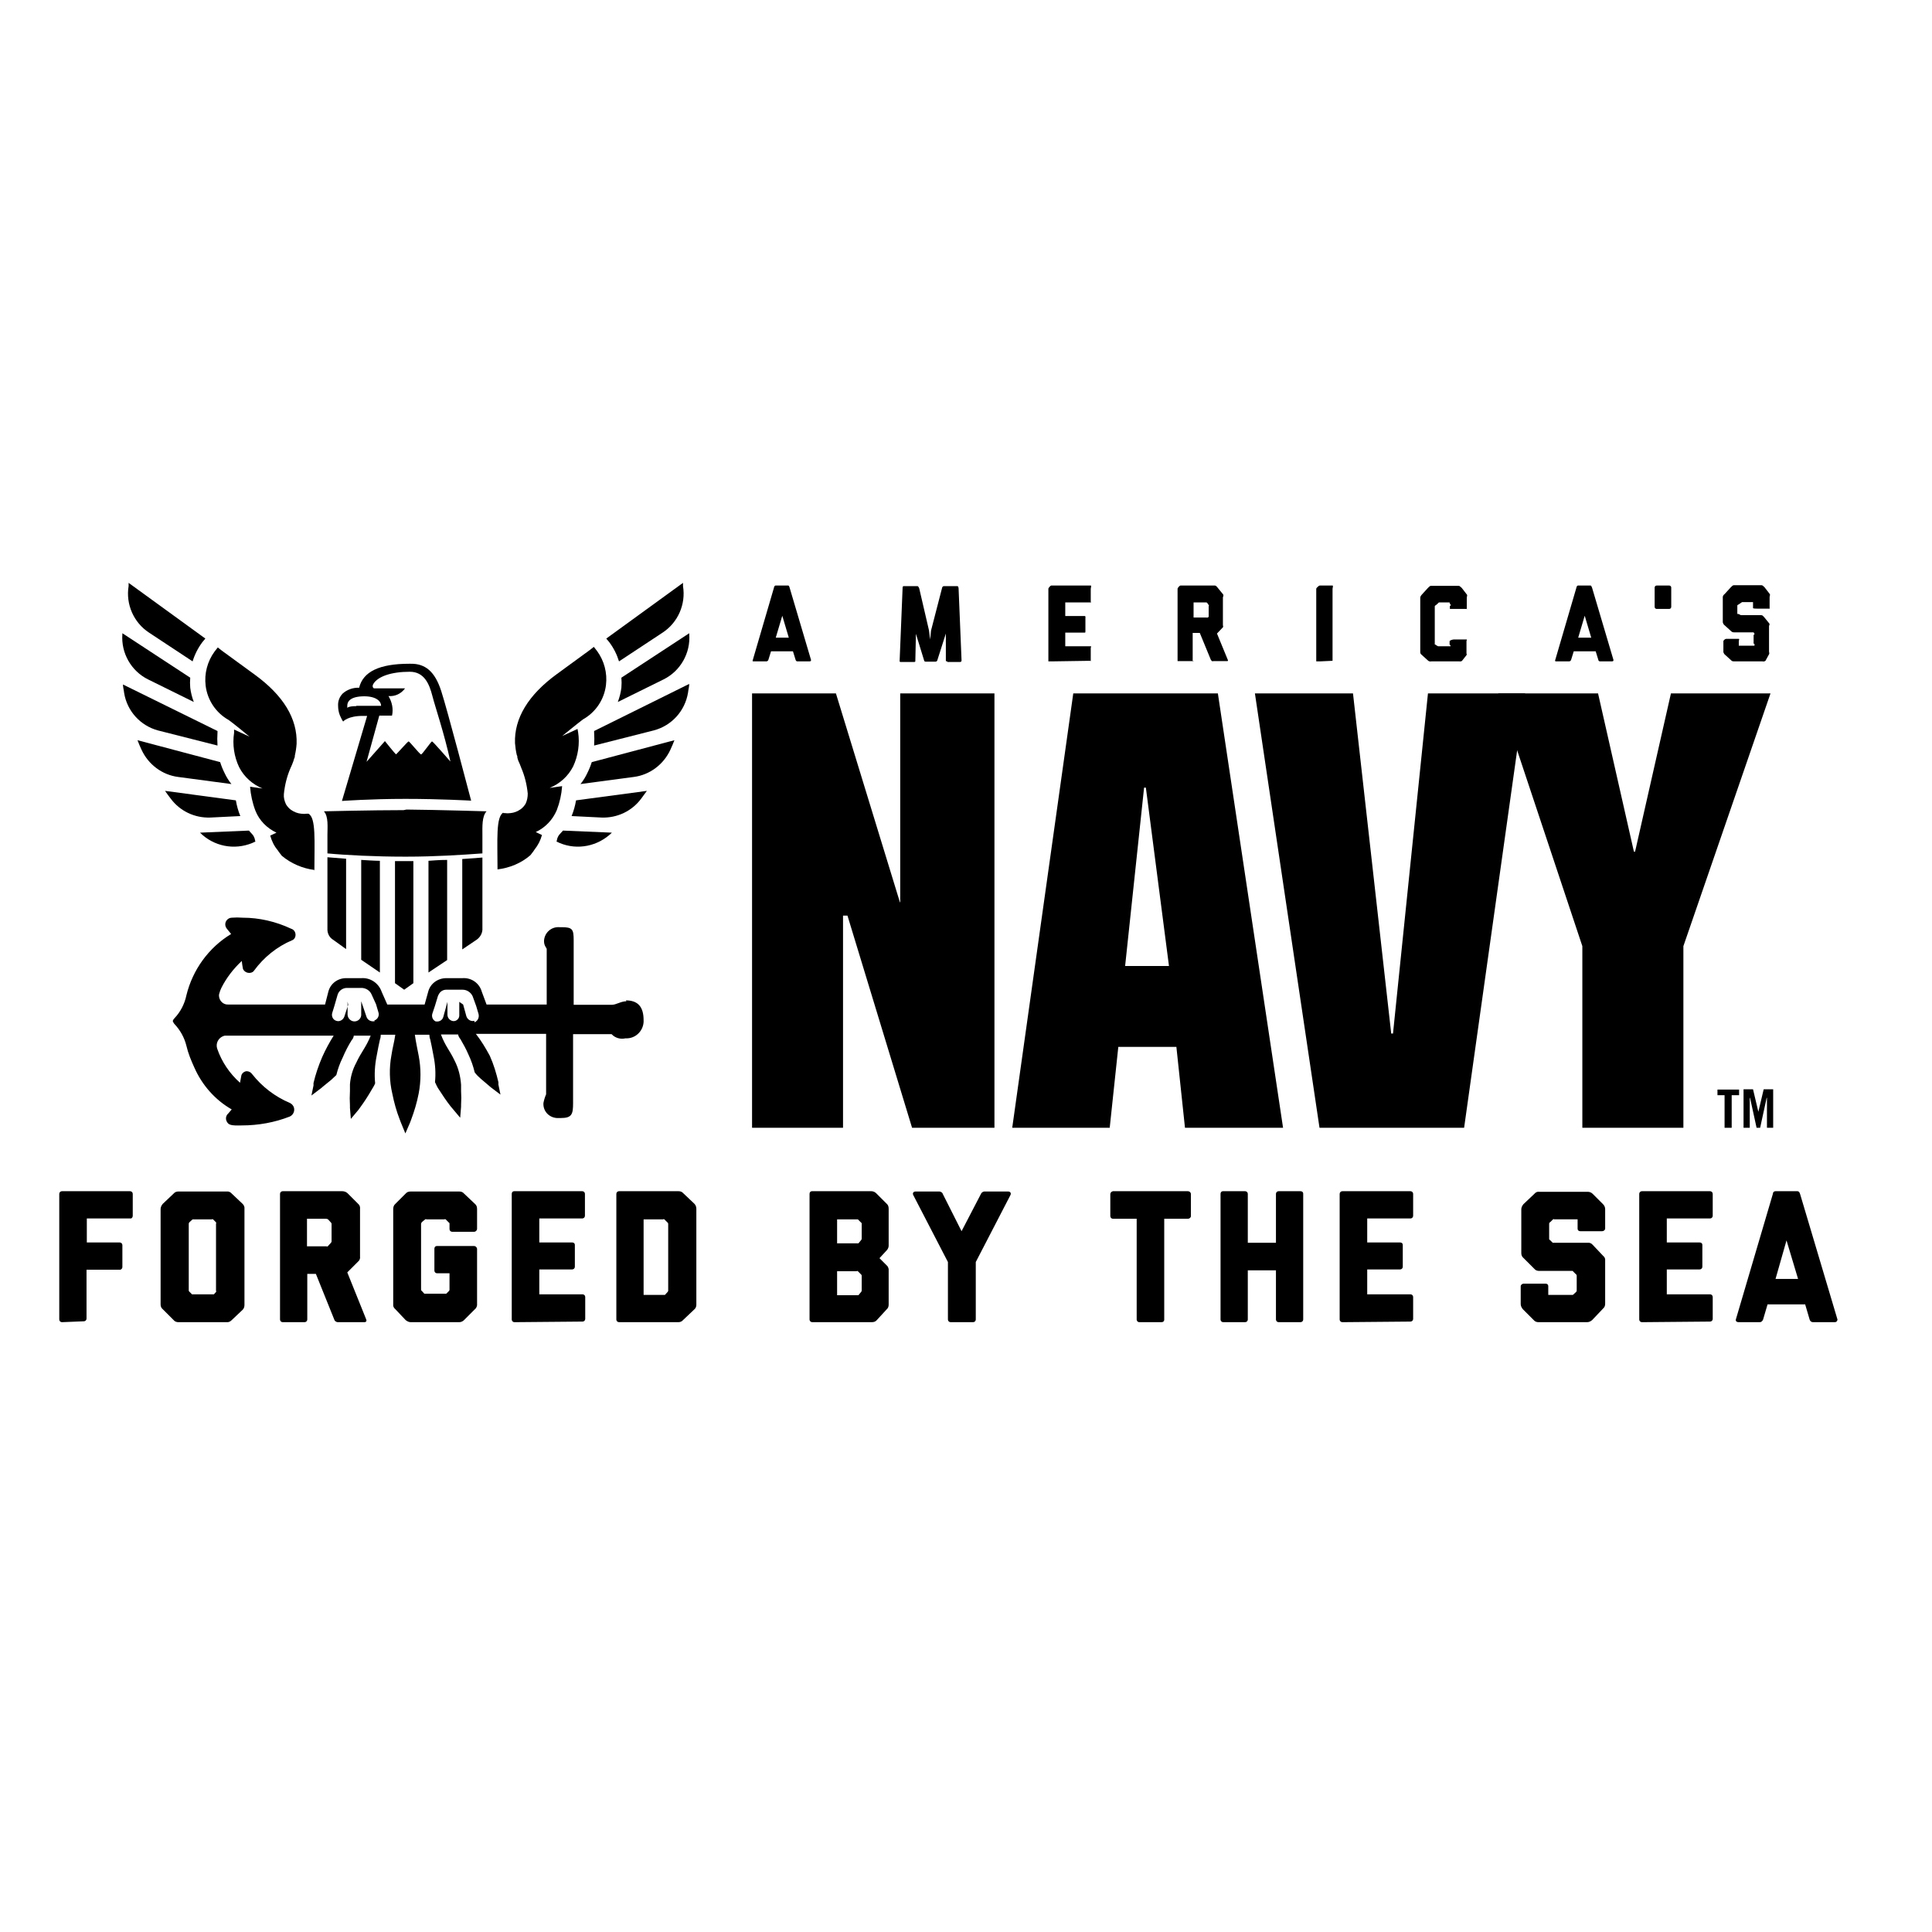 <svg xml:space="preserve" style="enable-background:new 0 0 652 652;" viewBox="0 0 652 652" y="0px" x="0px" xmlns:xlink="http://www.w3.org/1999/xlink" xmlns="http://www.w3.org/2000/svg" id="layer" version="1.1">
<style type="text/css">
	.st0{fill:#000;}
</style>
<path d="M20.9,446.2c-0.5,0-0.9-0.4-0.9-0.9v-42.4c0-0.5,0.4-0.9,0.9-0.9h23c0.5,0,0.9,0.4,0.9,0.9v7.4
	c0,0.3-0.2,0.9-0.7,0.9H29.3v8.1h11.1c0.5,0,0.9,0.4,0.9,0.9v7.4c0,0.4-0.3,0.8-0.7,0.9H29.2V445c0,0.5-0.4,0.9-0.9,0.9L20.9,446.2z" class="st0"></path>
<path d="M78.2,445.5c-0.4,0.4-0.9,0.7-1.4,0.7H60.2c-0.6,0-1.2-0.2-1.6-0.7l-3.7-3.7c-0.5-0.4-0.7-1-0.7-1.6v-32.2
	c0-0.6,0.3-1.2,0.7-1.7l3.7-3.5c0.4-0.5,1-0.7,1.6-0.7h16.3c0.6-0.1,1.3,0.2,1.7,0.7l3.7,3.5c0.4,0.4,0.7,1,0.6,1.7v32.4
	c0,0.6-0.2,1.2-0.6,1.6L78.2,445.5z M72.9,436c0.1-0.1,0.1-0.3,0-0.4V413c0.1-0.2,0.1-0.3,0-0.5l-1-1c-0.1-0.1-0.3-0.1-0.4,0h-6.1
	c-0.2,0-0.3,0-0.4,0l-1.1,1c-0.1,0.1-0.2,0.3-0.2,0.5v22.5c0,0.2,0.1,0.3,0.2,0.4l0.9,0.9h7.4L72.9,436z" class="st0"></path>
<path d="M113.9,446.2c-0.5-0.1-1-0.4-1.1-0.9l-6.2-15.4h-2.9v15.4c0,0.5-0.4,0.9-0.9,0.9h-7.4c-0.5,0-0.9-0.4-0.9-0.9
	v-42.4c0-0.5,0.4-0.9,0.9-0.9h20.1c0.6,0,1.2,0.2,1.7,0.6l3.7,3.7c0.5,0.4,0.7,1.1,0.6,1.8V424c0.1,0.6-0.1,1.3-0.6,1.7l-3.7,3.7
	l6.4,15.9c0.2,0.4,0,0.9-0.6,0.9L113.9,446.2z M111.7,419.4c0.1-0.1,0.2-0.3,0.2-0.5v-5.7c0-0.3,0-0.4-0.2-0.6l-0.9-1
	c-0.2-0.2-0.5-0.3-0.9-0.3h-6.3v9.3h6.6c0.1,0.1,0.3,0.1,0.4,0L111.7,419.4z" class="st0"></path>
<path d="M156.6,445.5c-0.4,0.4-1,0.7-1.6,0.7h-16.4c-0.6,0-1.2-0.3-1.7-0.7l-3.5-3.7c-0.5-0.4-0.8-1-0.7-1.6v-32.2
	c0-0.6,0.2-1.3,0.7-1.7l3.5-3.5c0.4-0.5,1-0.7,1.7-0.7h16.4c0.6,0,1.2,0.2,1.6,0.7l3.7,3.5c0.5,0.4,0.7,1,0.7,1.7v6.8
	c-0.1,0.5-0.5,0.9-1,0.9h-7.4c-0.5,0-0.9-0.4-0.9-0.9V413c0-0.2,0-0.3-0.2-0.4l-1.1-1.1c-0.1-0.1-0.3-0.1-0.4,0h-6.1
	c-0.1-0.1-0.3-0.1-0.4,0l-1.1,0.9c-0.2,0.2-0.2,0.4-0.3,0.6v22.2c0,0.2,0.1,0.4,0.3,0.5l0.8,0.9h7.4l0.9-0.9
	c0.1-0.1,0.2-0.3,0.2-0.4v-5.6h-4.2c-0.5,0-0.9-0.4-0.9-0.9v-7.4c0-0.5,0.3-0.9,0.8-0.9c0,0,0.1,0,0.1,0h12.5c0.5,0,0.9,0.4,1,0.9
	c0,0,0,0,0,0v19.1c-0.1,0.5-0.3,1-0.7,1.3L156.6,445.5z" class="st0"></path>
<path d="M173.6,446.2c-0.5,0-0.9-0.4-0.9-0.9c0,0,0,0,0,0v-42.4c0-0.5,0.3-0.9,0.8-0.9c0,0,0,0,0,0h23
	c0.5,0,0.9,0.4,0.9,0.9v7.4c0,0.5-0.4,0.9-0.9,0.9H182v8.1h11.1c0.5,0,0.9,0.3,0.9,0.8c0,0,0,0,0,0v7.4c0,0.5-0.4,0.9-0.9,0.9
	c0,0,0,0,0,0H182v8.4h14.6c0.5,0,0.9,0.4,0.9,0.9v7.4c0,0.5-0.4,0.9-0.9,0.9L173.6,446.2z" class="st0"></path>
<path d="M230.5,445.5c-0.4,0.5-1,0.7-1.6,0.7h-20c-0.5,0-0.9-0.4-0.9-0.9v-42.4c0-0.5,0.4-0.9,0.9-0.9H229
	c0.6,0,1.2,0.2,1.6,0.7l3.7,3.5c0.4,0.4,0.7,1,0.7,1.7v32.4c0,0.6-0.2,1.2-0.7,1.6L230.5,445.5z M225.3,436c0.1-0.1,0.2-0.3,0.2-0.4
	V413c0-0.2-0.1-0.3-0.2-0.4l-1.1-1.1c-0.1-0.1-0.3-0.1-0.4,0h-6.6V437h7.2L225.3,436z" class="st0"></path>
<path d="M295.9,445.5c-0.4,0.5-1,0.7-1.7,0.7h-20.1c-0.5,0-0.9-0.4-0.9-0.9c0,0,0,0,0,0v-42.4c0-0.5,0.3-0.9,0.8-0.9
	c0,0,0,0,0,0h20c0.6,0,1.2,0.2,1.7,0.7l3.5,3.5c0.5,0.4,0.7,1,0.7,1.7v12.5c0,0.6-0.3,1.2-0.7,1.6l-2.4,2.6l2.4,2.4
	c0.4,0.3,0.6,0.8,0.7,1.3v12c0,0.6-0.2,1.2-0.7,1.6L295.9,445.5z M290.6,418.5c0.1-0.1,0.2-0.3,0.2-0.4V413c0-0.2,0-0.3-0.2-0.4
	l-1.1-1.1c-0.1,0-0.3,0-0.4,0h-6.6v8.1h7.2L290.6,418.5z M290.6,436c0.1-0.1,0.2-0.3,0.2-0.4v-5.1c0-0.2-0.1-0.3-0.2-0.4l-1.1-1.1
	c-0.1-0.1-0.3-0.1-0.4,0h-6.6v8.1h7.2L290.6,436z" class="st0"></path>
<path d="M320.8,446.2c-0.5,0-0.9-0.4-0.9-0.9v-19.4l-11.7-22.6c-0.3-0.6,0-1.2,0.8-1.2h8.1c0.5,0.1,1,0.4,1.1,0.9
	l6.3,12.5l6.5-12.5c0.2-0.5,0.6-0.8,1.1-0.9h8.1c0.8,0,1.1,0.6,0.8,1.2l-11.7,22.6v19.4c0,0.5-0.4,0.9-0.9,0.9L320.8,446.2z" class="st0"></path>
<path d="M384.5,446.2c-0.5,0-0.8-0.3-0.9-0.8v-34.1h-8c-0.5,0-0.9-0.4-0.9-0.9c0,0,0,0,0,0V403c0-0.5,0.4-0.9,0.9-1
	h25.3c0.5,0,1,0.4,1,1c0,0,0,0,0,0v7.4c0,0.5-0.5,0.9-1,0.9c0,0,0,0,0,0h-8v34.1c0,0.5-0.4,0.8-0.9,0.8H384.5z" class="st0"></path>
<path d="M431.5,446.2c-0.5,0-0.9-0.4-0.9-0.9v-16.6h-9.5v16.6c0,0.5-0.4,0.9-0.9,0.9h-7.4c-0.5,0-0.9-0.4-0.9-0.9v-42.4
	c0-0.5,0.3-0.9,0.8-0.9c0,0,0.1,0,0.1,0h7.4c0.5,0,0.9,0.4,0.9,0.9v16.5h9.5v-16.5c0-0.5,0.4-0.9,0.9-0.9h7.4c0.5,0,0.9,0.3,0.9,0.8
	c0,0,0,0.1,0,0.1v42.4c0,0.5-0.4,0.9-0.9,0.9H431.5z" class="st0"></path>
<path d="M453,446.2c-0.5,0-0.9-0.4-0.9-0.9v-42.4c0-0.5,0.4-0.9,0.9-0.9h23c0.5,0,0.9,0.4,0.9,0.9v7.4
	c0,0.5-0.4,0.9-0.9,0.9h-14.6v8.1h11.1c0.5,0,0.9,0.3,0.9,0.8c0,0,0,0,0,0v7.4c0,0.5-0.4,0.9-0.9,0.9c0,0,0,0,0,0h-11.1v8.4H476
	c0.5,0,0.9,0.4,0.9,0.9v7.4c0,0.5-0.4,0.9-0.9,0.9L453,446.2z" class="st0"></path>
<path d="M537.3,445.5c-0.5,0.4-1,0.7-1.7,0.7h-16.4c-0.6,0-1.2-0.2-1.6-0.7l-3.7-3.7c-0.4-0.5-0.7-1.1-0.7-1.7v-6
	c0-0.5,0.5-0.9,1-0.9c0,0,0,0,0,0h7.4c0.5,0,0.9,0.3,0.9,0.8c0,0,0,0.1,0,0.1v2.9h8c0,0,0.2,0,0.3,0l1.1-1c0.1-0.1,0.2-0.3,0.2-0.4
	v-5c0-0.3-0.1-0.5-0.3-0.6l-0.9-0.9c0,0,0-0.2-0.3-0.2h-11.2c-0.6,0-1.2-0.2-1.6-0.7l-3.7-3.7c-0.5-0.4-0.7-1-0.7-1.6v-14.8
	c0-0.6,0.3-1.2,0.7-1.7l3.7-3.5c0.4-0.5,1-0.8,1.6-0.7h16.4c0.6,0,1.2,0.2,1.7,0.7l3.5,3.5c0.5,0.5,0.7,1.1,0.7,1.7v6.5
	c0,0.5-0.5,0.9-1,0.9c0,0,0,0,0,0h-7.4c-0.5,0-0.9-0.3-0.9-0.8c0,0,0-0.1,0-0.1v-3.1h-7.9c-0.1-0.1-0.3-0.1-0.4,0l-1,1
	c-0.2,0-0.3,0.3-0.3,0.5v5.1c0,0,0,0.3,0.3,0.4l0.9,0.9h11.8c0.6-0.1,1.3,0.2,1.7,0.7l3.5,3.7c0.5,0.4,0.8,1,0.7,1.6V440
	c0,0.6-0.2,1.2-0.7,1.6L537.3,445.5z" class="st0"></path>
<path d="M554.1,446.2c-0.5,0-0.9-0.4-0.9-0.9v-42.4c0-0.5,0.4-0.9,0.9-0.9h23c0.5,0,0.9,0.4,0.9,0.9v7.4
	c0,0.5-0.4,0.9-0.9,0.9h-14.6v8.1h11.1c0.5,0,0.9,0.3,0.9,0.8c0,0,0,0,0,0v7.4c0,0.5-0.4,0.9-0.9,0.9c0,0,0,0,0,0h-11.1v8.4h14.6
	c0.5,0,0.9,0.4,0.9,0.9v7.4c0,0.5-0.4,0.9-0.9,0.9L554.1,446.2z" class="st0"></path>
<path d="M611.8,446.2c-0.5,0-1-0.4-1.1-0.9l-1.5-5.1h-12.7l-1.5,5.1c-0.2,0.5-0.6,0.9-1.1,0.9h-7.1
	c-0.8,0-1.1-0.4-1-0.9l12.5-42.4c0-0.6,0.4-0.9,0.9-0.9h7.4c0.4,0,0.7,0.3,0.9,1l12.6,42.3c0,0.4-0.3,0.9-0.9,0.9H611.8z
	 M602.9,418.6l-3.7,13h7.6L602.9,418.6z" class="st0"></path>
<polygon points="335.6,380.6 307.8,380.6 286,309 284.5,309 284.5,380.6 253.8,380.6 253.8,234 282.1,234 303.7,304.5 
	303.8,304.5 303.8,234 335.6,234" class="st0"></polygon>
<path d="M394.5,326h-14.8l6.4-60.2h0.6L394.5,326z M411,234h-48.8l-20.6,146.6h32.9l2.9-27.3h19.6l2.9,27.3h33.1
	L411,234z" class="st0"></path>
<polygon points="470.1,348.8 469.5,348.8 456.6,234 423.5,234 445.3,380.6 494.1,380.6 514.7,234 481.9,234" class="st0"></polygon>
<polygon points="568.1,319.3 568.1,380.6 534,380.6 534,319.3 505.6,234 539.3,234 551.4,287.4 551.8,287.4 563.9,234 
	597.5,234" class="st0"></polygon>
<path d="M559.1,197.6h4.2c0.4,0,0.7,0.3,0.7,0.7v6.5c0,0.4-0.3,0.7-0.7,0.7h-4.2c-0.4,0-0.7-0.3-0.7-0.7v-6.5
	C558.4,197.9,558.7,197.6,559.1,197.6z" class="st0"></path>
<path d="M269.1,223.2c-0.3,0-0.5-0.2-0.6-0.5l-0.9-2.9h-7.4l-0.9,2.9c-0.1,0.3-0.4,0.5-0.7,0.5h-4.1
	c-0.4,0-0.6,0-0.5-0.3l7.2-24.6c0-0.3,0.3-0.7,0.5-0.7h4.3c0.3,0,0.4,0.5,0.5,0.8l7.2,24.3c0,0.3,0,0.5-0.6,0.5H269.1z M264,207.8
	l-2.2,7.4h4.4L264,207.8z" class="st0"></path>
<path d="M319.7,223.2c-0.3,0-0.5,0-0.5-0.3v-9.1l-2.9,9.1c-0.1,0.3-0.4,0.4-0.7,0.4h-3c-0.3,0-0.6,0-0.7-0.3l-2.8-9.1
	l-0.2,9.1c0,0.3,0,0.4-0.5,0.4h-4.3c-0.3,0-0.5,0-0.5-0.3l1-24.6c0-0.3,0-0.7,0.4-0.7h4.6c0.3,0,0.5,0.5,0.6,0.7l3.3,14.2l0.4,3.1
	l0.3-3l3.7-14.3c0-0.3,0.3-0.7,0.6-0.7h4.6c0.3,0,0.4,0.6,0.4,0.8l1,24.3c0,0.3-0.2,0.5-0.5,0.5c0,0,0,0,0,0H319.7z" class="st0"></path>
<path d="M354.8,223.2c-0.3,0-1,0-1,0v-24.5c0-0.3,0.7-1.1,1-1.1h13.3c0.3,0,0,0.8,0,1.1v4.3c0,0.3,0.3,0.3,0,0.3h-8.6
	v4.6h6.6c0.3,0,0.2,0.5,0.2,0.8v4.3c0,0.3,0,0.5-0.2,0.5h-6.6v4.6h8.6c0.3,0,0,0.3,0,0.6v4.3c0,0.3,0.3,0,0,0L354.8,223.2z" class="st0"></path>
<path d="M409.3,223.2c-0.3,0-0.6-0.4-0.7-0.6l-3.7-9h-2.4v9.5c0,0.3,0.5,0,0.2,0h-4.3c-0.3,0-1,0-1,0v-24.4
	c0-0.3,0.7-1.1,1-1.1H410c0.3,0,0.7,0.4,0.9,0.7l1.8,2.2c0.4,0.4,0,0.9,0,1.1v9.2c0,0.5,0.2,0.7,0,0.9l-2,2.1l3.7,9
	c0,0.3,0,0.3-0.3,0.3H409.3z M407.9,208.2c0,0,0,0,0-0.3v-3.3c0,0,0.2-0.3,0-0.4l-0.4-0.6c0,0-0.2-0.3-0.4-0.3h-4.3v5.1h4.5
	c0,0,0,0.2,0.2,0L407.9,208.2z" class="st0"></path>
<path d="M445.4,223.2c-0.3,0-1.2,0-1.2,0v-24.5c0-0.3,0.9-1.1,1.2-1.1h4.3c0.3,0,0,0.8,0,1.1V223c0,0.3,0,0,0,0
	L445.4,223.2z" class="st0"></path>
<path d="M493.4,223c-0.3,0.3-0.7,0.2-1,0.2H483c-0.3,0.1-0.7,0-1-0.2l-2.2-2c-0.4-0.3-0.5-0.6-0.5-0.9v-18.5
	c0.1-0.4,0.3-0.7,0.5-0.9l2.1-2.3c0.4-0.4,0.7-0.7,1-0.7h9.4c0.3,0,0.6,0.4,1,0.7l1.7,2.2c0.3,0.3,0,0.7,0,1.1v3.8c0,0.2,0.3,0,0,0
	h-4.3c-0.3,0-1.4,0-1.4,0v-1c0,0,0.4-0.2,0.3-0.3l-0.4-0.7v-0.2h-3.5c0,0-0.2,0-0.3,0.2l-0.8,0.7c0,0-0.4,0.2-0.4,0.4v12.9
	c0,0,0.3,0,0.4,0.2l0.7,0.4h4.2v-0.4c0,0-0.3,0-0.3-0.2v-1.1c0-0.3,1.1-0.6,1.4-0.6h4.3c0.3,0,0,0.3,0,0.6v4.1c0,0.2,0.2,0.2,0,0.6
	L493.4,223z" class="st0"></path>
<path d="M540,223.2c-0.3,0-0.6-0.2-0.6-0.5l-0.9-2.9h-7.4l-0.9,2.9c-0.1,0.3-0.4,0.5-0.7,0.5h-4.1c-0.5,0-0.6,0-0.6-0.3
	l7.2-24.6c0-0.3,0.3-0.7,0.5-0.7h4.3c0.2,0,0.4,0.5,0.5,0.8l7.2,24.3c0,0.3,0,0.5-0.6,0.5L540,223.2z M534.8,207.8l-2.2,7.4h4.4
	L534.8,207.8z" class="st0"></path>
<path d="M595.8,223c-0.3,0.2-0.6,0.3-1,0.2h-9.4c-0.4,0-0.7,0-1-0.2l-2.2-2c-0.3-0.2-0.5-0.6-0.6-0.9v-3.7
	c0-0.3,0.6-0.8,0.9-0.8h4.3c0.3,0,0,0.5,0,0.8v1.5h5.1c0,0,0,0,0.2,0v-0.6c0,0-0.3,0-0.3-0.2v-2.8c0,0,0.4-0.3,0.3-0.4l-0.3-0.5l0,0
	h-6.6c-0.4,0-0.7-0.1-1-0.4l-2.2-2c-0.3-0.2-0.5-0.6-0.6-1v-8.6c0.1-0.4,0.3-0.7,0.6-0.9l2.1-2.3c0.4-0.4,0.7-0.7,1-0.7h9.4
	c0.4,0,0.6,0.4,1,0.7l1.7,2.2c0.3,0.3,0,0.7,0,1.1v3.7c0,0.3,0.3,0.2,0,0.2H593c-0.3,0-1.4,0-1.4-0.2v-2h-3.7c0,0,0,0-0.3,0.2
	l-0.9,0.6c0,0-0.4,0.2-0.4,0.3v2.9c0,0,0.3,0,0.4,0l0.8,0.4h6.8c0.5,0,0.6,0.2,1,0.6l1.7,2.1c0.4,0.4,0,0.7,0,1v8.6
	c0,0.3,0.2,0.6,0,0.9L595.8,223z" class="st0"></path>
<path d="M65.4,236.9c-0.6-1.6-1-3.2-1.2-4.8c-0.1-1.1-0.1-2.3,0-3.4l-22.9-15v0.3c-0.5,6.4,3,12.5,8.7,15.3L65.4,236.9z" class="st0"></path>
<path d="M65,223.2c0.7-2.3,1.8-4.5,3.3-6.5l1-1.2l-25.9-18.8c0,0.4,0,0.7,0,1.1c-1,6.1,1.7,12.3,6.9,15.7L65,223.2z" class="st0"></path>
<path d="M106.2,293.6c-4.1-0.5-8-2.2-11.1-4.8l-1-1.3l-0.4-0.6c-1.2-1.4-2-3.1-2.5-4.9l2.1-1c-3.2-1.5-5.8-4.1-7.1-7.4
	c-1-2.6-1.6-5.4-1.8-8.1l4.2,0.6c-3.4-1.4-6.2-3.9-7.9-7.2c-1.7-3.6-2.3-7.6-1.7-11.6v-1.1l5.2,2.4c0,0-5.3-4.4-7-5.6
	c-4.3-2.4-7.2-6.7-7.8-11.6c-0.5-4.1,0.6-8.2,3-11.5l1.1-1.4l1.4,1.1l11.1,8.1c9.6,7,14.4,14.8,14.1,23.3c-0.1,1.4-0.3,2.7-0.6,4
	c0,0.3,0,0.6-0.2,0.9c-0.1,0.3-0.2,0.7-0.3,1c-0.3,0.8-0.6,1.6-1,2.4c-1.2,2.8-1.9,5.7-2.2,8.7c-0.1,1.2,0.2,2.3,0.7,3.4
	c0.4,0.7,1,1.4,1.7,1.9c1,0.7,2.2,1.2,3.4,1.3c0.7,0.1,1.3,0.1,2,0h0.5c2.6,1.4,2,9.2,2,19.2" class="st0"></path>
<path d="M73.4,251.6c-0.1-1.5-0.1-3,0-4.5v-0.4l-31.9-15.7c0,0.9,0.3,1.9,0.4,2.9c1,6.1,5.5,11,11.4,12.6L73.4,251.6z" class="st0"></path>
<path d="M78.1,264.6c-0.9-1.1-1.7-2.4-2.3-3.7c-0.6-1.2-1.1-2.4-1.5-3.7l-27.9-7.4c0.4,1.1,0.9,2.2,1.4,3.3
	c2.3,4.9,6.9,8.4,12.3,9.1L78.1,264.6z" class="st0"></path>
<path d="M81.1,275.4c-0.7-1.7-1.2-3.5-1.5-5.3l-23.9-3.2c0.6,0.9,1.2,1.7,1.9,2.6c3.1,4.2,8.1,6.6,13.4,6.4L81.1,275.4z" class="st0"></path>
<path d="M85.1,284.5l1.1-0.5c-0.1-0.3-0.2-0.5-0.2-0.8c-0.2-0.7-0.5-1.3-1-1.8l-1-1.1L67.5,281l0,0
	C72.1,285.6,79,287,85.1,284.5" class="st0"></path>
<path d="M208.5,236.9c0.6-1.6,1-3.2,1.2-4.8c0.1-1.1,0.1-2.3,0-3.4l22.9-15v0.3c0.5,6.4-3,12.5-8.7,15.3L208.5,236.9z" class="st0"></path>
<path d="M208.9,223.2c-0.7-2.3-1.8-4.5-3.3-6.5l-1-1.2l25.9-18.8c0,0.4,0,0.7,0,1.1c1,6.1-1.7,12.3-6.9,15.7
	L208.9,223.2z" class="st0"></path>
<path d="M169.8,274.4h0.5c0.7,0.1,1.3,0.1,2,0c1.2-0.1,2.4-0.6,3.4-1.3c0.7-0.5,1.3-1.2,1.7-1.9
	c0.5-1.1,0.7-2.2,0.7-3.4c-0.3-3-1-5.9-2.2-8.7c-0.3-0.8-0.6-1.6-1-2.4c-0.1-0.3-0.2-0.7-0.3-1c0-0.3,0-0.6-0.2-0.9
	c-0.3-1.3-0.5-2.7-0.6-4c-0.3-8.4,4.5-16.3,14.1-23.3l11.1-8.1l1.4-1.1l1.1,1.4c2.4,3.3,3.5,7.4,3,11.5c-0.6,4.9-3.5,9.2-7.8,11.6
	c-1.6,1.2-7,5.6-7,5.6l5.2-2.4l0.2,1.1c0.6,3.9,0,8-1.7,11.6c-1.7,3.3-4.5,5.8-7.9,7.2l4.2-0.6c-0.2,2.8-0.8,5.5-1.8,8.1
	c-1.4,3.3-3.9,5.9-7.1,7.4l2.1,1c-0.5,1.8-1.3,3.4-2.5,4.9l-0.4,0.6l-1,1.3c-3.1,2.7-7,4.3-11.1,4.8c0-10-0.6-17.8,2-19.2" class="st0"></path>
<path d="M200.5,251.6c0.1-1.5,0.1-3,0-4.5v-0.4l32.1-15.9c0,0.9-0.3,1.9-0.4,2.9c-1,6.2-5.5,11.2-11.6,12.8L200.5,251.6
	z" class="st0"></path>
<path d="M195.9,264.6c0.9-1.1,1.7-2.4,2.3-3.7c0.6-1.2,1.1-2.4,1.5-3.7l27.9-7.4c-0.4,1.1-0.9,2.2-1.4,3.3
	c-2.3,4.9-6.9,8.4-12.3,9.1L195.9,264.6z" class="st0"></path>
<path d="M192.9,275.4c0.7-1.7,1.2-3.5,1.5-5.3l23.9-3.2l-1.9,2.6c-3.1,4.2-8.1,6.6-13.4,6.4L192.9,275.4z" class="st0"></path>
<path d="M188.9,284.5l-1.1-0.5c0.1-0.3,0.2-0.5,0.2-0.8c0.2-0.7,0.5-1.3,1-1.8l1-1.1l16.5,0.7l0,0
	C201.8,285.6,194.9,287,188.9,284.5" class="st0"></path>
<path d="M137.2,273.2l-1,0.2l0,0c-10.8,0-26.9,0.4-26.9,0.4l0,0c1.6,1.7,1.2,5.4,1.2,7.9v6.3c6.2,0.6,16.4,1.1,25.9,1.1
	h0.9c9.4,0,18.7-0.6,25.5-1.1v-6.3c0-2.6-0.2-6.2,1.4-7.9l0,0c0,0-16.4-0.5-27.3-0.6" class="st0"></path>
<path d="M139.6,290.6h-6.3v41.2l3.1,2.2l3.1-2.2V290.6z" class="st0"></path>
<path d="M156,289.9v30.5l4.9-3.3c1.1-0.8,1.8-2,1.9-3.3v-24.4L156,289.9" class="st0"></path>
<path d="M150.9,290.2c-2.9,0-4.6,0.2-6.3,0.3v37.7l6.3-4.2V290.2z" class="st0"></path>
<path d="M116.8,289.8l-6.3-0.5v24.6c0.1,1.4,0.8,2.6,2,3.3l4.3,3.1V289.8z" class="st0"></path>
<path d="M121.9,290.2v33.7l6.3,4.3v-37.7C126.5,290.5,123.6,290.3,121.9,290.2" class="st0"></path>
<path d="M148.9,233.2c-2.1-6.5-5.3-9.3-10.4-9.2h-0.4c-10.1,0-15.6,2.7-16.9,8.1c-2-0.1-4,0.6-5.5,1.9
	c-1.1,1.1-1.7,2.6-1.6,4.2c0,1.1,0.2,2.2,0.6,3.2c0.8,1.8,1.1,2.1,1.1,2.1s1.6-2,7-1.9h1.1l-8.5,28.7c0,0,9.6-0.7,21.4-0.7
	s22.2,0.6,22.2,0.6S150.9,239.3,148.9,233.2 M133.6,254.5c-0.2,0-3.7-4.4-3.7-4.4l-6.2,7l4.3-15.6h4.3c0.5-2.3,0-4.6-1.2-6.6
	c2.2,0.2,4.3-0.8,5.6-2.6h-10.4c-0.4,0-0.8-0.7-0.3-1.5c1.5-2.5,6-4.1,12.3-4.1l0,0c4.9,0,6.6,4.2,7.6,8.1s4,12.6,6.1,22.2
	c0,0-5.9-6.8-6.2-6.8s-3.3,4.4-3.7,4.4c-0.4,0-3.9-4.4-4.2-4.4c-0.3,0-4.1,4.4-4.3,4.4 M120.3,238.3c-2.8,0-3.1,0.6-3.1,0.6
	s0-0.4,0-0.8c0-1.1,0.7-2.9,5-3.1c4.3-0.2,6.4,1.4,6.4,3.2c0,0-5.3,0-8.4,0" class="st0"></path>
<path d="M211.4,337.9c-1.9,0-3.4,1.2-5,1.2h-12.8v-21.8c0-3.7-0.4-4.4-4.1-4.4h-0.7c-2.7-0.2-5,1.8-5.2,4.5
	c0,0.1,0,0.2,0,0.3c0,1.5,0.9,2.2,0.9,2.6v18.7h-20.3l-1.6-4.3c-0.8-2.9-3.5-4.8-6.5-4.6h-5.5c-2.8,0-5.4,1.8-6.1,4.6l-1.2,4.3
	h-12.6l-1.9-4.3c-1-2.9-3.8-4.8-6.8-4.6h-5.2c-2.8,0-5.3,1.8-6,4.6l-1.1,4.3H77c-1.6,0.1-3-1.2-3.1-2.9c0-0.3,0-0.6,0.1-0.8
	c0.2-0.7,0.4-1.3,0.7-1.9c1.7-3.4,4.1-6.5,6.9-9.1c0.1,0.9,0.2,1.8,0.4,2.7c0.5,1.1,1.8,1.6,2.9,1.2c0.3-0.1,0.6-0.3,0.8-0.6
	c3.3-4.5,7.7-8.1,12.9-10.3c0.6-0.2,1-0.8,1.1-1.4c0.2-1.1-0.4-2.2-1.5-2.5c-5.1-2.4-10.7-3.7-16.3-3.7c-1.2-0.1-2.5-0.1-3.7,0
	c-0.7,0-1.4,0.4-1.8,1c-0.5,0.8-0.5,1.7,0,2.5l0.3,0.4l1.3,1.6c-7.6,4.6-13,12.1-15.1,20.7c-0.6,2.9-2,5.6-4,7.7
	c-0.3,0.3-0.5,0.6-0.6,1c0.1,0.3,0.3,0.6,0.5,0.9c2,2.1,3.4,4.6,4.1,7.4c0.6,2.6,1.6,5,2.7,7.4c2.6,5.9,7,10.9,12.6,14.1
	c0,0-0.4,0.5-1.2,1.4c-0.7,0.6-0.9,1.6-0.6,2.4c0.6,1.5,1.5,1.7,5.2,1.6c5.6,0,11.1-1,16.2-3c1.3-0.6,1.8-2.1,1.3-3.3
	c-0.3-0.6-0.7-1-1.3-1.3c-5-2.1-9.4-5.5-12.7-9.7c-0.4-0.6-1.1-1-1.9-1c-0.9,0.1-1.7,0.8-1.8,1.7l-0.4,2.2
	c-3.5-3.1-6.2-7.1-7.7-11.5c-0.6-1.8,0.4-3.7,2.2-4.3c0.2-0.1,0.5-0.1,0.7-0.1h36.4c-1.5,2.4-2.8,4.8-3.9,7.3
	c-1.2,2.8-2.2,5.7-2.9,8.7c0,0.3,0,0.6,0,0.8l-0.7,3.4l3.3-2.5l0.7-0.6l2.7-2.2l0,0l1.7-1.6c0.5-2,1.2-4,2.1-5.8
	c0.9-2.1,1.9-4.1,3.1-6c0.4-0.4,0.6-0.9,0.7-1.5h5.7c-1.6,4-3.2,5.5-4.9,9.2c-1.2,2.2-1.9,4.7-2.1,7.2v2.3c-0.1,1.6-0.1,3.3,0,4.9
	c0,0.3,0,0.6,0,0.8l0.3,3.7l2.6-3.1l0.5-0.7c1.4-1.9,2.7-3.9,3.9-6c0.4-0.7,0.9-1.4,1.2-2.2c-0.3-3.1-0.1-6.2,0.5-9.2
	c0.4-2.3,0.8-4.1,1.1-5.5c0.2-0.5,0.3-1.1,0.3-1.7h4.9c-0.4,2.8-0.9,4.2-1.3,6.9c-0.8,4.3-0.7,8.8,0.3,13c0.6,3,1.4,5.9,2.5,8.7
	c0.1,0.3,0.2,0.5,0.3,0.8l1.6,3.9l1.6-3.7c0.1-0.3,0.2-0.5,0.3-0.8c1.1-2.9,2-5.9,2.6-9c0.8-4.2,0.8-8.5,0-12.7
	c-0.5-2.7-0.9-4.3-1.3-7.1h4.9c0,0.5,0.1,1.1,0.3,1.6c0.3,1.4,0.7,3.2,1.1,5.5c0.6,2.9,0.8,5.9,0.5,8.9c0.4,0.8,0.7,1.6,1.2,2.3l0,0
	c1.3,2,2.6,4,4.1,5.9l0.6,0.7l2.6,3.1l0.3-3.7c0-0.2,0-0.5,0-0.7c0.1-1.5,0.1-3.1,0-4.6v-2.1c-0.2-2.9-0.9-5.7-2.2-8.2
	c-1.6-3.4-3.1-4.8-4.6-8.8h5.8c0.1,0.6,0.4,1.1,0.8,1.6c0.8,1.4,1.8,3.1,2.7,5.2c0.9,1.9,1.6,3.9,2.1,6c0.6,0.8,1.3,1.5,2,2.1
	c0.9,0.8,1.9,1.6,2.7,2.3l0.7,0.6l3.3,2.5l-0.7-3.4c0-0.3,0-0.5,0-0.8c-0.7-3-1.6-6-2.9-8.9c-1.4-2.6-2.9-5.1-4.7-7.4h23.7v12.4l0,0
	v8c-0.4,0.9-0.7,1.9-0.9,2.9c-0.2,2.7,1.8,4.9,4.5,5.1c0.2,0,0.4,0,0.7,0l0,0h0.7c3.7,0,4.1-1.3,4.1-5v-11.1l0,0v-12.2h13
	c1.2,1.3,3,1.8,4.7,1.4c3.2,0.2,5.9-2.3,6.1-5.5c0-0.2,0-0.4,0-0.6l0,0c0-4.3-1.7-6.7-6-6.7 M126.5,344.6c-1.2,0.3-2.4-0.3-2.8-1.4
	l-1.8-5.3v4.7c-0.1,1.2-1.1,2.1-2.3,2.1c-1.2,0-2.2-1-2.3-2.2V338l0.2,1.1l0,0l-1.3,4c-0.4,1.1-1.6,1.8-2.7,1.4
	c-1.1-0.3-1.7-1.5-1.4-2.6l0.8-2.6l1-3.5c0.4-1.4,1.6-2.3,3-2.4h4.8l0,0c1.6-0.1,3.1,0.8,3.7,2.2l1.5,3.3l0,0l0.8,2.7
	c0.4,1.1-0.2,2.4-1.4,2.8 M160.1,344.5c-1.2,0.3-2.3-0.4-2.7-1.5l-1.1-4l0,0l-1.3-0.9v4.4c0.1,1.1-0.8,2.1-1.9,2.1c0,0-0.1,0-0.1,0
	c-1.1-0.1-2-1-2-2.2c0,0,0,0,0,0v-4.3l-1.4,5.1c-0.3,1.1-1.4,1.7-2.5,1.5c0,0-0.1,0-0.1,0c-1-0.5-1.4-1.6-1.1-2.6l0.9-2.7l1-3.3
	c0.1-0.2,0.2-0.4,0.3-0.6l0,0c0.5-0.9,1.4-1.5,2.5-1.5h5.5c1.5,0,2.8,0.9,3.4,2.2l1.2,3.3l0,0l0.8,2.7c0.3,1.2-0.3,2.4-1.4,2.8" class="st0"></path>
<polygon points="582,369.6 579.6,369.6 579.6,367.7 586.9,367.7 586.9,369.6 584.4,369.6 584.4,380.6 582,380.6" class="st0"></polygon>
<polygon points="598.4,367.6 598.4,380.6 596.3,380.6 596.3,370.5 596.2,370.5 594,380.6 592.8,380.6 590.6,370.5 
	590.5,370.5 590.5,380.6 588.4,380.6 588.4,367.6 591.6,367.6 593.4,375.2 593.4,375.2 595.2,367.6" class="st0"></polygon>
</svg>
